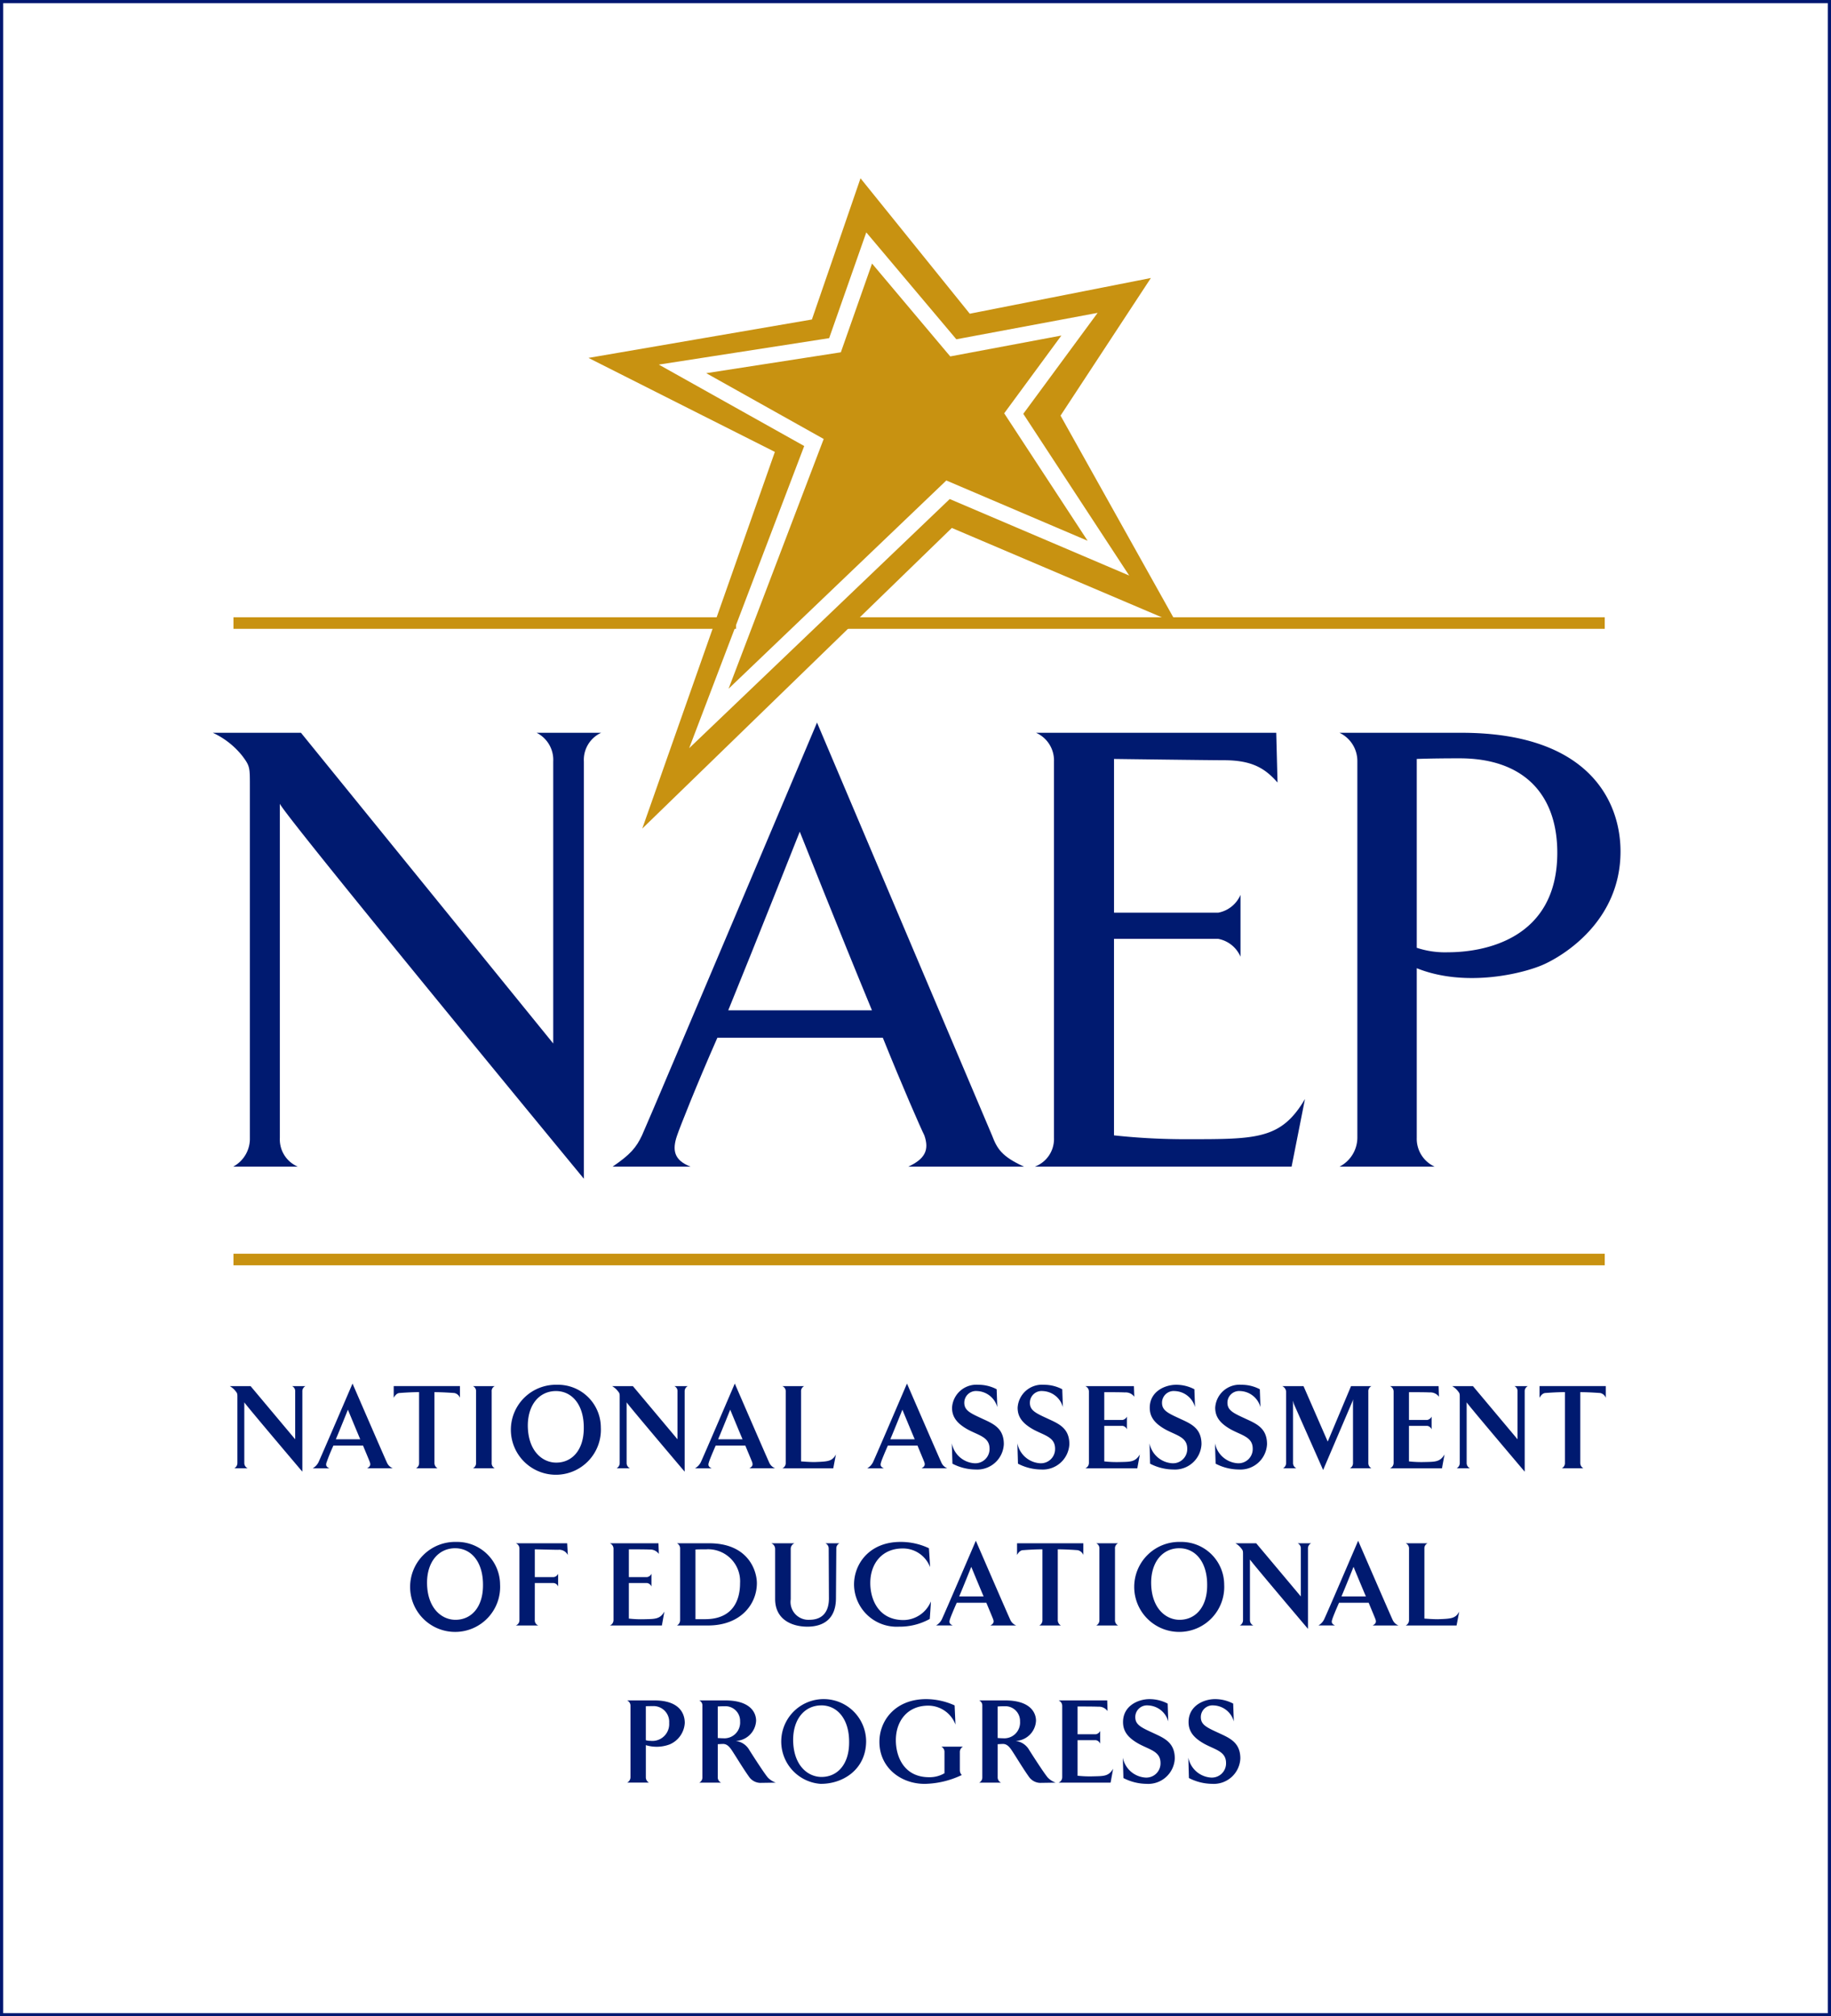 <svg xmlns="http://www.w3.org/2000/svg" width="286" height="315" viewBox="0 0 286 315">
  <g id="img-NAEP-naep-logo-vertical" transform="translate(-39.25 -0.25)">
    <g id="Rectangle_619" data-name="Rectangle 619" transform="translate(39.25 0.25)" fill="#fff" stroke="#001871" stroke-width="0.5">
      <rect width="286" height="315" stroke="none"/>
      <rect x="0.25" y="0.25" width="285.5" height="314.5" fill="none"/>
    </g>
    <g id="Group_1" data-name="Group 1" transform="translate(72.491 113.135)">
      <path id="Path_680" data-name="Path 680" d="M167.624,137.931V93.88a4.735,4.735,0,0,0-2.592-4.487h10.079a4.65,4.65,0,0,0-2.7,4.487v65.182s-47.488-57.608-47.488-58.605v52.226a4.62,4.62,0,0,0,2.792,4.484H117.642a4.952,4.952,0,0,0,2.6-4.484V97.667c0-2.89,0-3.089-1.2-4.684a12.679,12.679,0,0,0-4.587-3.59h13.767Z" transform="translate(-114.452 -87.801)" fill="#001a70"/>
      <path id="Path_681" data-name="Path 681" d="M195.675,88.137s25.738,60.7,27.333,64.485c.8,2.087,1.5,3.287,4.991,4.882H209.94c2.594-1.2,3.3-2.591,2.5-4.882-.6-1.2-3.394-7.577-6.486-15.252H180.111c-3.294,7.476-5.885,14.055-6.287,15.252-.8,2.291-.5,3.883,2.094,4.882h-12.17c2.795-1.9,3.693-2.989,4.589-4.882C170.034,148.833,195.675,88.137,195.675,88.137Zm-13.867,44.947h22.448c-5.19-12.557-11.276-27.906-11.276-27.906S186.2,122.321,181.809,133.084Z" transform="translate(-101.299 -88.137)" fill="#001a70"/>
      <path id="Path_682" data-name="Path 682" d="M253.517,89.393l.2,7.774c-1.993-2.291-4.087-3.486-8.378-3.486-1.9,0-17.16-.2-17.16-.2V117.5h16.263a4.737,4.737,0,0,0,3.491-2.79v9.666a4.738,4.738,0,0,0-3.491-2.791H228.175v30.7a103.724,103.724,0,0,0,11.576.6c10.772,0,14.562,0,18.253-6.278l-2.09,10.564H215.805a4.6,4.6,0,0,0,2.994-4.485V93.88A4.724,4.724,0,0,0,216,89.393Z" transform="translate(-87.41 -87.801)" fill="#001a70"/>
      <path id="Path_683" data-name="Path 683" d="M285.295,125.573c-3.093,1.4-12.172,3.685-19.853.6v26.514a4.775,4.775,0,0,0,2.8,4.485H253.371a5.115,5.115,0,0,0,2.792-4.485V93.88a4.884,4.884,0,0,0-2.792-4.487h19.055c19.949,0,24.842,10.764,24.842,18.538C297.269,118.8,288.386,124.178,285.295,125.573ZM272.126,93.382c-4.59,0-6.684.1-6.684.1v29.5a14.081,14.081,0,0,0,4.887.7c5.39,0,17.064-1.894,17.064-15.548C287.393,99.063,282.2,93.382,272.126,93.382Z" transform="translate(-77.387 -87.801)" fill="#001a70"/>
    </g>
    <g id="Group_2" data-name="Group 2" transform="translate(75.14 216.392)">
      <path id="Path_684" data-name="Path 684" d="M126.761,178.27v-7.46a.864.864,0,0,0-.49-.849h2.1a.9.9,0,0,0-.49.849v12.519s-9.067-10.687-9.067-10.84v9.462a.913.913,0,0,0,.531.852h-2.1a.941.941,0,0,0,.491-.852V171.868c0-.737.02-.756-.34-1.19a3.014,3.014,0,0,0-.851-.716h3.25Z" transform="translate(-116.544 -169.562)" fill="#001a70"/>
      <path id="Path_685" data-name="Path 685" d="M132.988,169.646s5.023,11.6,5.363,12.316a1.68,1.68,0,0,0,.941.925h-4.038c.49-.265.583-.529.45-.925-.053-.192-.543-1.341-1.075-2.629h-4.624a28.012,28.012,0,0,0-1.06,2.607c-.172.455-.075.72.433.948H126.77a2.257,2.257,0,0,0,.89-.925C128.017,181.242,132.988,169.646,132.988,169.646Zm-2.605,8.708h3.811c-.886-2.1-1.925-4.628-1.925-4.628s-1.283,3.211-1.887,4.628Z" transform="translate(-113.815 -169.646)" fill="#001a70"/>
      <path id="Path_686" data-name="Path 686" d="M146.219,171.039s-1.715-.135-3.1-.135v11.047a.944.944,0,0,0,.492.852h-3.38a.909.909,0,0,0,.49-.852V170.9c-1.4,0-3.021.135-3.021.135-.453,0-.773.433-.944.753v-1.831h10.347v1.831a1.2,1.2,0,0,0-.889-.753Z" transform="translate(-111.149 -169.562)" fill="#001a70"/>
      <path id="Path_687" data-name="Path 687" d="M149.943,169.962a.836.836,0,0,0-.489.849v11.14a.876.876,0,0,0,.489.852h-3.418a.906.906,0,0,0,.491-.852v-11.14a.863.863,0,0,0-.491-.849Z" transform="translate(-108.544 -169.562)" fill="#001a70"/>
      <path id="Path_688" data-name="Path 688" d="M165.256,176.464a7.031,7.031,0,1,1-6.835-6.668,6.69,6.69,0,0,1,6.835,6.668Zm-7.007-5.685c-2.492,0-4.358,1.984-4.4,5.325,0,4.022,2.269,5.854,4.438,5.854,2.474,0,4.305-1.965,4.305-5.384.039-3.643-1.831-5.794-4.345-5.794Z" transform="translate(-107.296 -169.607)" fill="#001a70"/>
      <path id="Path_689" data-name="Path 689" d="M173.9,178.27v-7.46a.858.858,0,0,0-.492-.849h2.1a.9.9,0,0,0-.49.849v12.519s-9.064-10.687-9.064-10.84v9.462a.907.907,0,0,0,.528.852h-2.1a.94.94,0,0,0,.49-.852V171.868c0-.737.019-.756-.34-1.19a3.065,3.065,0,0,0-.847-.716h3.247Z" transform="translate(-103.966 -169.562)" fill="#001a70"/>
      <path id="Path_690" data-name="Path 690" d="M180.122,169.646s5.024,11.6,5.364,12.316a1.684,1.684,0,0,0,.945.925h-4.042c.492-.265.583-.529.454-.925-.057-.192-.547-1.341-1.078-2.629h-4.625c-.568,1.288-1.018,2.4-1.059,2.607-.17.455-.074.72.436.948h-2.61a2.244,2.244,0,0,0,.891-.925C175.156,181.242,180.122,169.646,180.122,169.646Zm-2.607,8.708h3.818c-.888-2.1-1.926-4.628-1.926-4.628s-1.286,3.211-1.891,4.628Z" transform="translate(-101.238 -169.646)" fill="#001a70"/>
      <path id="Path_691" data-name="Path 691" d="M188.093,169.962a.864.864,0,0,0-.492.849v10.915c.377.017,1.246.1,2.1.1,2.1-.078,2.758-.1,3.345-1.189l-.418,2.171h-7.951a.9.9,0,0,0,.528-.852v-11.14a.861.861,0,0,0-.528-.849Z" transform="translate(-98.366 -169.562)" fill="#001a70"/>
      <path id="Path_692" data-name="Path 692" d="M201.352,169.646s5.023,11.6,5.363,12.316a1.669,1.669,0,0,0,.944.925h-4.041c.49-.265.585-.529.455-.925-.061-.192-.551-1.341-1.079-2.629h-4.626c-.568,1.288-1.021,2.4-1.06,2.607-.168.455-.076.72.435.948h-2.6a2.277,2.277,0,0,0,.888-.925C196.385,181.242,201.352,169.646,201.352,169.646Zm-2.605,8.708h3.814c-.887-2.1-1.927-4.628-1.927-4.628s-1.283,3.211-1.887,4.628Z" transform="translate(-95.573 -169.646)" fill="#001a70"/>
      <path id="Path_693" data-name="Path 693" d="M210.108,174.994c1.757.826,3.588,1.452,3.588,4.076a4.153,4.153,0,0,1-4.4,3.965,7.949,7.949,0,0,1-3.625-.908l-.1-3.187a3.864,3.864,0,0,0,3.455,3.114,2.225,2.225,0,0,0,2.438-2.266c0-1.812-1.643-2.059-3.364-2.981-1.739-.966-2.493-1.982-2.493-3.42a3.811,3.811,0,0,1,4.116-3.588,6.06,6.06,0,0,1,2.852.7l.1,2.793a3.4,3.4,0,0,0-3.154-2.51,1.825,1.825,0,0,0-2,1.816C207.518,173.746,208.333,174.179,210.108,174.994Z" transform="translate(-92.789 -169.609)" fill="#001a70"/>
      <path id="Path_694" data-name="Path 694" d="M218.185,174.994c1.758.826,3.591,1.452,3.591,4.076a4.157,4.157,0,0,1-4.4,3.965,7.969,7.969,0,0,1-3.626-.908l-.093-3.187a3.864,3.864,0,0,0,3.458,3.114,2.217,2.217,0,0,0,2.43-2.266c0-1.812-1.639-2.059-3.357-2.981-1.739-.966-2.492-1.982-2.492-3.42a3.811,3.811,0,0,1,4.114-3.588,6.069,6.069,0,0,1,2.854.7l.1,2.793a3.4,3.4,0,0,0-3.154-2.51,1.824,1.824,0,0,0-2,1.816C215.6,173.746,216.412,174.179,218.185,174.994Z" transform="translate(-90.633 -169.609)" fill="#001a70"/>
      <path id="Path_695" data-name="Path 695" d="M229.623,169.962l.058,1.66a1.658,1.658,0,0,0-1.472-.675c-.569-.041-3.217-.041-3.217-.041v4.341h2.855a.917.917,0,0,0,.68-.526v2a.868.868,0,0,0-.68-.552h-2.855v5.553a17.493,17.493,0,0,0,2.462.1c1.639-.038,2.394,0,3.094-1.189l-.395,2.171h-8.12a.921.921,0,0,0,.563-.852v-11.14a.925.925,0,0,0-.563-.849Z" transform="translate(-88.397 -169.562)" fill="#001a70"/>
      <path id="Path_696" data-name="Path 696" d="M234.479,174.991c1.759.826,3.588,1.452,3.588,4.076a4.153,4.153,0,0,1-4.4,3.965,7.986,7.986,0,0,1-3.627-.908l-.09-3.187a3.862,3.862,0,0,0,3.455,3.114,2.221,2.221,0,0,0,2.435-2.266c0-1.812-1.642-2.059-3.361-2.981-1.738-.966-2.494-1.982-2.494-3.42,0-2.567,2.4-3.588,4.116-3.588a6.062,6.062,0,0,1,2.854.7l.1,2.793a3.4,3.4,0,0,0-3.154-2.51,1.824,1.824,0,0,0-2,1.816C231.895,173.743,232.708,174.177,234.479,174.991Z" transform="translate(-86.285 -169.606)" fill="#001a70"/>
      <path id="Path_697" data-name="Path 697" d="M242.561,174.994c1.754.826,3.586,1.452,3.586,4.076a4.151,4.151,0,0,1-4.4,3.965,7.97,7.97,0,0,1-3.627-.908l-.1-3.187a3.87,3.87,0,0,0,3.458,3.114,2.222,2.222,0,0,0,2.435-2.266c0-1.812-1.639-2.059-3.359-2.981-1.741-.966-2.5-1.982-2.5-3.42a3.811,3.811,0,0,1,4.117-3.588,6.062,6.062,0,0,1,2.854.7l.092,2.793a3.4,3.4,0,0,0-3.154-2.51,1.829,1.829,0,0,0-2,1.816C239.971,173.746,240.786,174.179,242.561,174.994Z" transform="translate(-84.13 -169.609)" fill="#001a70"/>
      <path id="Path_698" data-name="Path 698" d="M253.418,178.628l3.642-8.666h3.19a.873.873,0,0,0-.49.849v11.14a.918.918,0,0,0,.49.852h-3.377a.9.9,0,0,0,.492-.852v-9.5a2.663,2.663,0,0,1,.04-.435l-.172.435L252.7,183.067l-4.567-10.31-.134-.512v9.706a.905.905,0,0,0,.531.852h-2.1a.947.947,0,0,0,.49-.852v-11.14a1.05,1.05,0,0,0-.605-.849h3.322Z" transform="translate(-81.919 -169.562)" fill="#001a70"/>
      <path id="Path_699" data-name="Path 699" d="M267.193,169.962l.054,1.66a1.65,1.65,0,0,0-1.471-.675c-.57-.041-3.212-.041-3.212-.041v4.341h2.849a.932.932,0,0,0,.685-.526v2a.881.881,0,0,0-.685-.552h-2.85v5.553a17.391,17.391,0,0,0,2.456.1c1.639-.038,2.4,0,3.1-1.189l-.4,2.171H259.6a.918.918,0,0,0,.565-.852v-11.14a.923.923,0,0,0-.565-.849Z" transform="translate(-78.374 -169.562)" fill="#001a70"/>
      <path id="Path_700" data-name="Path 700" d="M277.477,178.27v-7.46a.863.863,0,0,0-.491-.849h2.1a.894.894,0,0,0-.491.849v12.519s-9.066-10.687-9.066-10.84v9.462a.909.909,0,0,0,.526.852h-2.092a.945.945,0,0,0,.49-.852V171.868c0-.737.017-.756-.342-1.19a3.011,3.011,0,0,0-.848-.716h3.247Z" transform="translate(-76.329 -169.562)" fill="#001a70"/>
      <path id="Path_701" data-name="Path 701" d="M287.5,171.039s-1.717-.135-3.1-.135v11.047a.94.94,0,0,0,.492.852h-3.38a.91.91,0,0,0,.491-.852V170.9c-1.4,0-3.022.135-3.022.135-.452,0-.773.433-.941.753v-1.831h10.347v1.831a1.2,1.2,0,0,0-.89-.753Z" transform="translate(-73.453 -169.562)" fill="#001a70"/>
      <path id="Path_702" data-name="Path 702" d="M152.833,195.843a7.031,7.031,0,1,1-6.84-6.667,6.7,6.7,0,0,1,6.84,6.667Zm-7.01-5.682c-2.49,0-4.361,1.982-4.4,5.327,0,4.021,2.268,5.854,4.441,5.854,2.474,0,4.3-1.965,4.3-5.379.036-3.649-1.829-5.8-4.344-5.8Z" transform="translate(-110.611 -164.436)" fill="#001a70"/>
      <path id="Path_703" data-name="Path 703" d="M154.777,201.336a.847.847,0,0,0,.548.849H151.81a.87.87,0,0,0,.568-.849V190.194a.877.877,0,0,0-.568-.852h8.025l.1,1.831a1.506,1.506,0,0,0-1.511-.811c-.586,0-3.643-.076-3.643-.076v4.344h2.944a.9.9,0,0,0,.7-.528v2a.85.85,0,0,0-.7-.548h-2.944Z" transform="translate(-107.134 -164.391)" fill="#001a70"/>
      <path id="Path_704" data-name="Path 704" d="M171,189.342l.058,1.66a1.672,1.672,0,0,0-1.473-.681c-.568-.035-3.21-.035-3.21-.035v4.344h2.85a.93.93,0,0,0,.68-.528v2a.874.874,0,0,0-.68-.548h-2.85v5.553a17.127,17.127,0,0,0,2.458.1c1.639-.04,2.4,0,3.093-1.191l-.393,2.172h-8.12a.922.922,0,0,0,.565-.849V190.194a.93.93,0,0,0-.565-.852Z" transform="translate(-104.039 -164.391)" fill="#001a70"/>
      <path id="Path_705" data-name="Path 705" d="M176.705,189.342c6.214,0,7.46,4.4,7.46,6.231,0,3.287-2.534,6.613-7.628,6.613h-4.856a.948.948,0,0,0,.492-.849V190.195a.9.9,0,0,0-.492-.852Zm-.393.945c-.46,0-1.458,0-1.741.035V201.2h1.511c4.268,0,5.457-2.874,5.457-5.632a5,5,0,0,0-5.226-5.286Z" transform="translate(-101.832 -164.391)" fill="#001a70"/>
      <path id="Path_706" data-name="Path 706" d="M186.937,189.342a.941.941,0,0,0-.588.852v7.91a2.787,2.787,0,0,0,2.91,3.192c2.247,0,3.057-1.473,3.057-3.345l-.035-7.758a.913.913,0,0,0-.511-.852h2.192a.9.9,0,0,0-.492.852l-.056,7.721c0,3.212-1.909,4.457-4.476,4.457-2.213,0-5.024-.979-5.024-4.322v-7.856a.959.959,0,0,0-.6-.852Z" transform="translate(-98.729 -164.391)" fill="#001a70"/>
      <path id="Path_707" data-name="Path 707" d="M205.212,190.16s.208,3,.168,2.927a4.519,4.519,0,0,0-4.268-2.891c-3.228,0-5.059,2.364-5.059,5.4,0,2.589,1.3,5.784,5.191,5.784a4.676,4.676,0,0,0,4.268-2.892c.04-.077-.171,2.72-.171,2.72a9.644,9.644,0,0,1-4.8,1.207,6.658,6.658,0,0,1-7.026-6.574c0-3.3,2.454-6.667,7.253-6.667a10.249,10.249,0,0,1,4.438.985Z" transform="translate(-96.005 -164.435)" fill="#001a70"/>
      <path id="Path_708" data-name="Path 708" d="M209.843,189.031s5.019,11.593,5.364,12.311a1.675,1.675,0,0,0,.944.927h-4.043c.492-.267.588-.531.455-.927-.058-.187-.548-1.342-1.079-2.624h-4.626c-.565,1.282-1.021,2.4-1.06,2.6-.168.453-.073.721.437.946h-2.607a2.229,2.229,0,0,0,.888-.927C204.874,200.624,209.843,189.031,209.843,189.031Zm-2.6,8.7h3.813c-.888-2.1-1.926-4.626-1.926-4.626s-1.286,3.208-1.888,4.626Z" transform="translate(-93.308 -164.474)" fill="#001a70"/>
      <path id="Path_709" data-name="Path 709" d="M223.077,190.419s-1.716-.132-3.1-.132v11.05a.948.948,0,0,0,.492.849h-3.38a.916.916,0,0,0,.49-.849v-11.05c-1.4,0-3.02.132-3.02.132-.455,0-.776.433-.945.753v-1.831H223.97v1.831A1.217,1.217,0,0,0,223.077,190.419Z" transform="translate(-90.643 -164.391)" fill="#001a70"/>
      <path id="Path_710" data-name="Path 710" d="M226.8,189.342a.841.841,0,0,0-.492.852v11.142a.879.879,0,0,0,.492.849h-3.417a.914.914,0,0,0,.49-.849V190.194a.871.871,0,0,0-.49-.852Z" transform="translate(-88.037 -164.391)" fill="#001a70"/>
      <path id="Path_711" data-name="Path 711" d="M242.115,195.843a7.031,7.031,0,1,1-6.835-6.667,6.7,6.7,0,0,1,6.835,6.667Zm-7.008-5.682c-2.494,0-4.361,1.982-4.4,5.327,0,4.021,2.266,5.854,4.44,5.854,2.474,0,4.309-1.965,4.309-5.379.032-3.649-1.835-5.8-4.348-5.8Z" transform="translate(-86.789 -164.436)" fill="#001a70"/>
      <path id="Path_712" data-name="Path 712" d="M250.758,197.651v-7.457a.867.867,0,0,0-.495-.852h2.1a.9.9,0,0,0-.491.852v12.518s-9.064-10.69-9.064-10.84v9.464a.91.91,0,0,0,.526.849h-2.1a.945.945,0,0,0,.492-.849V191.248c0-.736.017-.752-.342-1.189a3.008,3.008,0,0,0-.846-.718h3.247Z" transform="translate(-83.459 -164.391)" fill="#001a70"/>
      <path id="Path_713" data-name="Path 713" d="M256.982,189.031s5.024,11.593,5.364,12.311a1.663,1.663,0,0,0,.94.927h-4.04c.491-.267.585-.531.455-.927-.057-.187-.548-1.342-1.077-2.624h-4.629c-.567,1.282-1.017,2.4-1.056,2.6-.168.453-.076.721.435.946h-2.605a2.185,2.185,0,0,0,.884-.927C252.016,200.624,256.982,189.031,256.982,189.031Zm-2.61,8.7h3.818c-.891-2.1-1.929-4.626-1.929-4.626S254.98,196.316,254.372,197.734Z" transform="translate(-80.73 -164.474)" fill="#001a70"/>
      <path id="Path_714" data-name="Path 714" d="M264.947,189.342a.874.874,0,0,0-.489.852v10.913c.376.02,1.243.1,2.1.1,2.093-.078,2.756-.1,3.34-1.191l-.416,2.172H261.53a.912.912,0,0,0,.528-.849V190.194a.87.87,0,0,0-.528-.852Z" transform="translate(-77.859 -164.391)" fill="#001a70"/>
      <path id="Path_715" data-name="Path 715" d="M172.218,215.579a5.8,5.8,0,0,1-3.757.13v5a.937.937,0,0,0,.492.852h-3.419a.941.941,0,0,0,.527-.852V209.568a.9.9,0,0,0-.527-.846h4.285c3.8,0,4.723,1.964,4.723,3.515a3.882,3.882,0,0,1-2.324,3.342Zm-2.8-5.969c-.565,0-.96.017-.96.017v5.306a2.325,2.325,0,0,0,.735.1,2.628,2.628,0,0,0,2.912-2.792,2.456,2.456,0,0,0-2.687-2.625Z" transform="translate(-103.472 -159.22)" fill="#001a70"/>
      <path id="Path_716" data-name="Path 716" d="M183.31,211.892a3.315,3.315,0,0,1-3.194,3.16,2.817,2.817,0,0,1,2.135,1.416s2.265,3.588,2.927,4.341a3.3,3.3,0,0,0,1.209.757l-2.454.037a2.2,2.2,0,0,1-1.681-.889c-.85-1.191-1.682-2.564-2.362-3.626-.49-.755-.923-1.567-1.736-1.567-.23,0-.833.041-.833.041v5.153a.908.908,0,0,0,.527.852h-3.417a.905.905,0,0,0,.49-.852V209.568a.865.865,0,0,0-.49-.846h4.08C182.422,208.723,183.31,210.631,183.31,211.892Zm-4.892-2.264c-.57,0-1.1.04-1.1.04v4.926s.527.04.85.04a2.46,2.46,0,0,0,2.642-2.626,2.293,2.293,0,0,0-2.395-2.379Z" transform="translate(-101.098 -159.22)" fill="#001a70"/>
      <path id="Path_717" data-name="Path 717" d="M197.8,215.228c-.07,4.417-3.717,6.608-7.136,6.57a6.63,6.63,0,1,1,7.136-6.57Zm-7-5.686c-2.492,0-4.365,1.983-4.4,5.323,0,4.026,2.265,5.854,4.436,5.854,2.474,0,4.307-1.961,4.307-5.381.041-3.642-1.833-5.8-4.344-5.8Z" transform="translate(-98.402 -159.264)" fill="#001a70"/>
      <path id="Path_718" data-name="Path 718" d="M203.951,208.56a10.866,10.866,0,0,1,4.44.981l.135,3a4.545,4.545,0,0,0-4.253-2.96c-3.209,0-5.059,2.354-5.059,5.4,0,2.587,1.284,5.78,5.194,5.78a4.576,4.576,0,0,0,2.4-.621v-3.284a.92.92,0,0,0-.494-.871H209.7a.949.949,0,0,0-.491.871v2.792a1.1,1.1,0,0,0,.3.773,14.093,14.093,0,0,1-5.781,1.381c-3.756,0-7.083-2.55-7.083-6.57C196.643,211.921,199.118,208.56,203.951,208.56Z" transform="translate(-95.172 -159.263)" fill="#001a70"/>
      <path id="Path_719" data-name="Path 719" d="M217.821,211.892a3.314,3.314,0,0,1-3.192,3.16,2.806,2.806,0,0,1,2.132,1.416s2.266,3.588,2.93,4.341a3.288,3.288,0,0,0,1.206.757l-2.454.037a2.208,2.208,0,0,1-1.681-.889c-.851-1.191-1.679-2.565-2.359-3.626-.491-.755-.927-1.567-1.737-1.567-.228,0-.83.041-.83.041v5.153a.908.908,0,0,0,.527.852h-3.417a.909.909,0,0,0,.49-.852V209.568a.869.869,0,0,0-.49-.846h4.078C216.932,208.723,217.821,210.631,217.821,211.892Zm-4.893-2.264c-.567,0-1.094.04-1.094.04v4.926s.527.04.85.04a2.461,2.461,0,0,0,2.645-2.626,2.3,2.3,0,0,0-2.4-2.379Z" transform="translate(-91.89 -159.22)" fill="#001a70"/>
      <path id="Path_720" data-name="Path 720" d="M226.332,208.723l.053,1.661a1.667,1.667,0,0,0-1.472-.68c-.569-.036-3.212-.036-3.212-.036v4.341h2.852a.923.923,0,0,0,.68-.526v2a.871.871,0,0,0-.68-.551H221.7v5.555a17.25,17.25,0,0,0,2.458.094c1.64-.04,2.4,0,3.1-1.188l-.4,2.171h-8.12a.921.921,0,0,0,.565-.852V209.568a.929.929,0,0,0-.565-.846Z" transform="translate(-89.276 -159.22)" fill="#001a70"/>
      <path id="Path_721" data-name="Path 721" d="M231.182,213.751c1.759.831,3.593,1.459,3.593,4.08a4.158,4.158,0,0,1-4.4,3.967,8.062,8.062,0,0,1-3.625-.908l-.093-3.191a3.858,3.858,0,0,0,3.455,3.113,2.219,2.219,0,0,0,2.433-2.264c0-1.812-1.643-2.059-3.361-2.984-1.737-.964-2.493-1.979-2.493-3.418,0-2.565,2.4-3.585,4.118-3.585a6.081,6.081,0,0,1,2.854.7l.093,2.792a3.4,3.4,0,0,0-3.152-2.508,1.826,1.826,0,0,0-2,1.814C228.6,212.506,229.411,212.94,231.182,213.751Z" transform="translate(-87.164 -159.263)" fill="#001a70"/>
      <path id="Path_722" data-name="Path 722" d="M239.265,213.751c1.759.831,3.593,1.459,3.593,4.08a4.159,4.159,0,0,1-4.405,3.966,8.1,8.1,0,0,1-3.627-.908l-.088-3.191a3.86,3.86,0,0,0,3.454,3.113,2.218,2.218,0,0,0,2.433-2.264c0-1.812-1.642-2.059-3.361-2.984-1.736-.964-2.492-1.979-2.492-3.418,0-2.565,2.4-3.585,4.116-3.585a6.053,6.053,0,0,1,2.852.7l.1,2.792a3.4,3.4,0,0,0-3.154-2.508,1.825,1.825,0,0,0-2,1.814C236.679,212.506,237.492,212.941,239.265,213.751Z" transform="translate(-85.008 -159.263)" fill="#001a70"/>
    </g>
    <g id="Group_3" data-name="Group 3" transform="translate(75.717 196.112)">
      <line id="Line_41" data-name="Line 41" x2="214.193" transform="translate(0 0.903)" fill="#c89211"/>
      <rect id="Rectangle_620" data-name="Rectangle 620" width="214.193" height="1.807" transform="translate(0 0)" fill="#c89211"/>
    </g>
    <g id="Group_4" data-name="Group 4" transform="translate(170.485 96.682)">
      <line id="Line_42" data-name="Line 42" x2="119.425" transform="translate(0 0.902)" fill="#c89211"/>
      <rect id="Rectangle_621" data-name="Rectangle 621" width="119.425" height="1.806" transform="translate(0 0)" fill="#c89211"/>
    </g>
    <g id="Group_5" data-name="Group 5" transform="translate(75.717 96.682)">
      <line id="Line_43" data-name="Line 43" x2="78.498" transform="translate(0 0.902)" fill="#c89211"/>
      <rect id="Rectangle_622" data-name="Rectangle 622" width="78.498" height="1.806" transform="translate(0 0)" fill="#c89211"/>
    </g>
    <path id="Path_723" data-name="Path 723" d="M197.514,61.739s-11.849,31.1-14.858,39.018c6.293-6.023,34.012-32.533,34.012-32.533s16.665,7.115,22.069,9.417c-3.205-4.9-13.029-19.912-13.029-19.912s6.45-8.77,8.931-12.147c-4.367.822-17.354,3.259-17.354,3.259l-.464-.542s-9.537-11.341-11.755-13.966C204,37.373,200.193,48.2,200.193,48.2s-15.919,2.466-21.027,3.261C183.635,53.954,197.514,61.739,197.514,61.739Zm-7.626,2.018c-.7,1.966-20.713,58.849-20.713,58.849s47.218-45.868,48.354-46.967L252.679,90.6l-18.17-32.508c.765-1.17,14.112-21.5,14.112-21.5s-26.911,5.3-28.291,5.579c-.883-1.089-17.065-21.157-17.065-21.157s-7.138,20.785-7.593,22.06c-1.363.244-34.9,6-34.9,6s27.323,13.794,29.121,14.688Zm4.582-.917c-1.686-.939-22.71-12.72-22.71-12.72s25.237-3.914,26.607-4.13c.436-1.259,5.8-16.525,5.8-16.525s13.2,15.679,14.067,16.7c1.31-.239,22.068-4.127,22.068-4.127s-10.695,14.536-11.612,15.773c.877,1.342,16.543,25.263,16.543,25.263S218.6,71.722,217.2,71.123c-1.131,1.08-40.7,38.925-40.7,38.925L194.472,62.84Z" transform="translate(-29.604 7.088)" fill="#c89211"/>
  </g>
</svg>